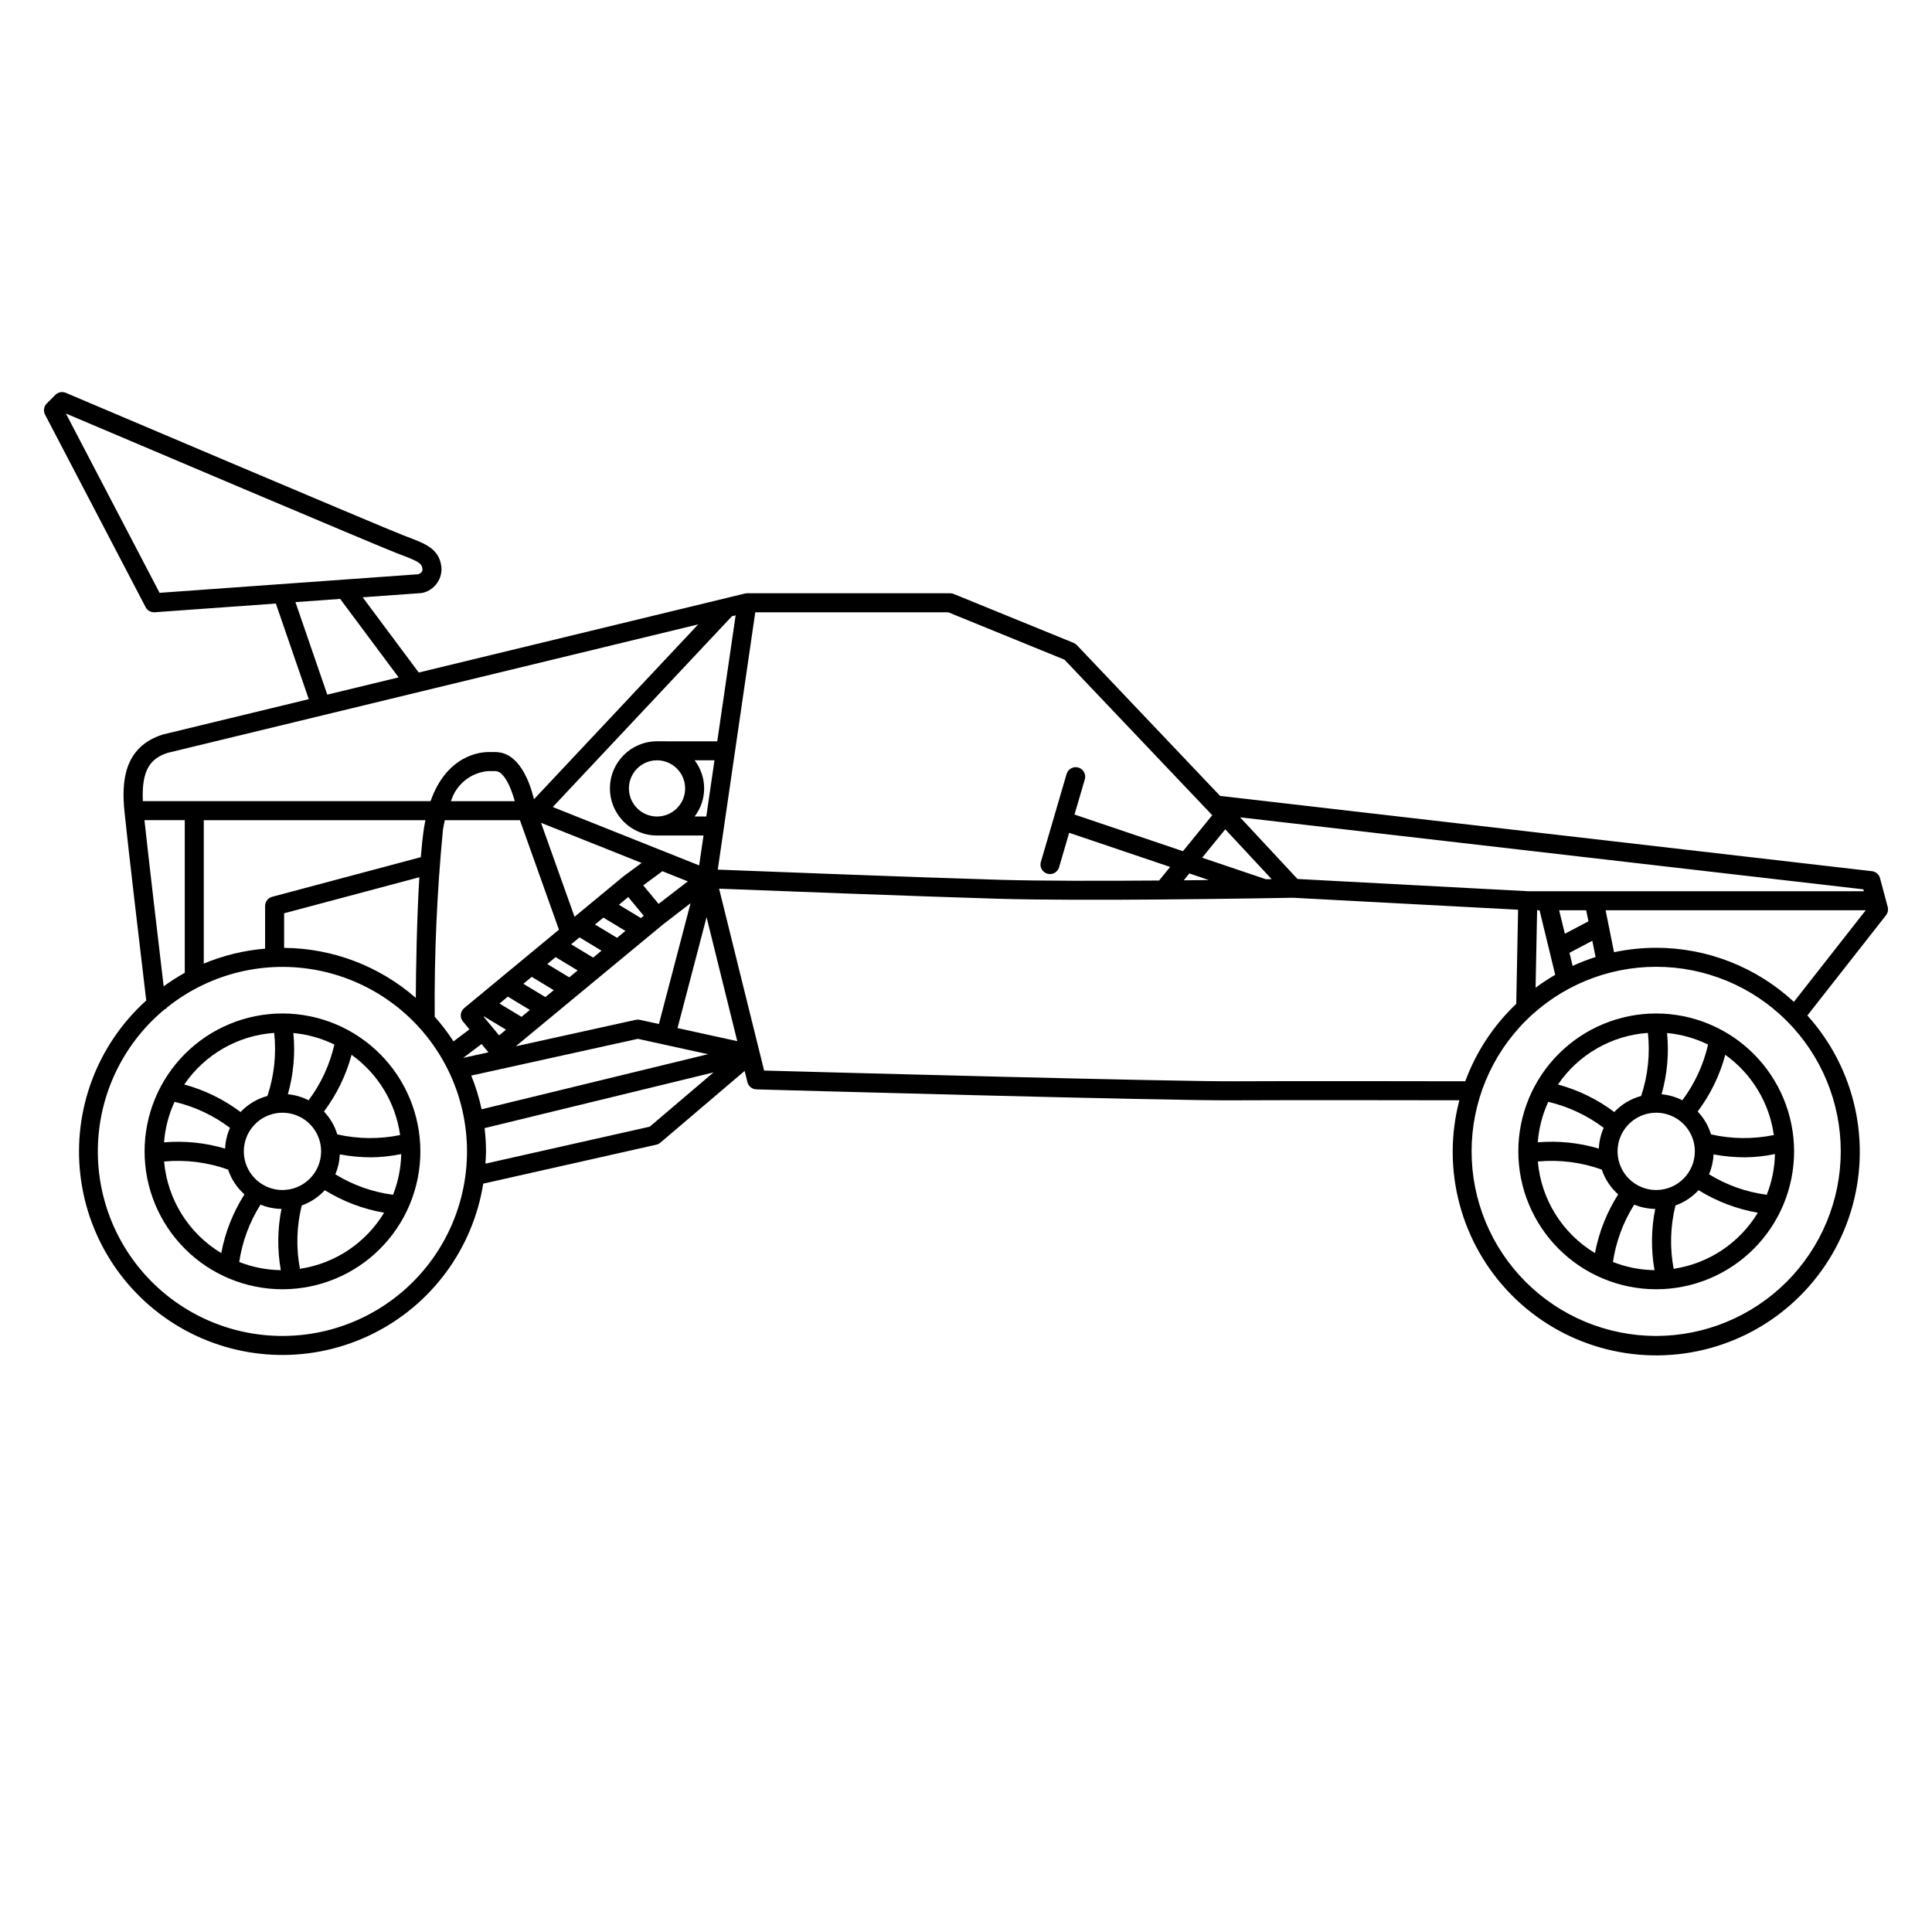<?xml version="1.0" encoding="UTF-8"?>
<!-- Uploaded to: SVG Repo, www.svgrepo.com, Generator: SVG Repo Mixer Tools -->
<svg fill="#000000" width="800px" height="800px" version="1.1" viewBox="144 144 512 512" xmlns="http://www.w3.org/2000/svg">
 <g>
  <path d="m582.91 412.58c-9.691 0-18.988 3.852-25.84 10.703-6.852 6.856-10.703 16.148-10.703 25.84s3.852 18.988 10.703 25.84c6.856 6.856 16.148 10.703 25.844 10.703 9.691 0 18.984-3.852 25.836-10.703 6.856-6.852 10.703-16.148 10.703-25.84-0.008-9.688-3.863-18.977-10.715-25.828s-16.141-10.707-25.828-10.715zm31.176 32.219c-5.5 1.125-11.176 1.066-16.648-0.172-0.688-2.269-1.898-4.348-3.535-6.066 3.375-4.496 5.856-9.598 7.316-15.027 7.023 5.023 11.676 12.711 12.867 21.266zm-31.438 19.574-0.004 0.004c-1.07 5.352-1.133 10.855-0.18 16.23-3.773-0.055-7.504-0.789-11.016-2.168 0.801-5.406 2.723-10.582 5.637-15.203 1.766 0.727 3.652 1.113 5.559 1.141zm0.266-5.012-0.004 0.004c-4.141-0.004-7.875-2.5-9.457-6.324-1.586-3.828-0.707-8.23 2.219-11.16 2.93-2.926 7.332-3.801 11.16-2.219 3.824 1.586 6.32 5.32 6.32 9.461-0.008 5.652-4.59 10.234-10.242 10.242zm-31.383-12.633h-0.004c0.277-3.715 1.223-7.352 2.781-10.734 5.32 1.254 10.32 3.602 14.688 6.894-0.773 1.734-1.211 3.602-1.289 5.5-5.242-1.559-10.73-2.121-16.18-1.66zm38.309-11.148-0.004 0.004c-1.715-0.879-3.578-1.418-5.496-1.594 1.496-5.269 1.988-10.773 1.453-16.227 3.777 0.352 7.461 1.387 10.863 3.055-1.215 5.344-3.539 10.375-6.82 14.766zm8.273 14.34h-0.004c2.754 0.52 5.547 0.781 8.348 0.785 2.66-0.035 5.316-0.324 7.922-0.867-0.078 3.695-0.812 7.348-2.168 10.785-5.422-0.707-10.637-2.555-15.297-5.426 0.711-1.672 1.117-3.461 1.195-5.277zm-17.398-32.191h-0.004c0.613 5.633 0.004 11.336-1.785 16.711-2.723 0.734-5.188 2.207-7.121 4.258-4.465-3.356-9.531-5.832-14.922-7.297 5.43-7.965 14.211-13.004 23.828-13.672zm-29.168 34.074-0.004 0.004c5.738-0.531 11.52 0.199 16.945 2.144 0.848 2.535 2.348 4.801 4.348 6.57-3.019 4.746-5.109 10.027-6.152 15.559-8.641-5.199-14.273-14.227-15.141-24.277zm35.992 28.445h-0.004c-1.047-5.566-0.883-11.293 0.484-16.789 2.336-0.832 4.438-2.223 6.113-4.051 4.805 2.984 10.141 5.012 15.711 5.977-4.852 8.027-13.031 13.477-22.309 14.863z"/>
  <path d="m644.26 384.34-2.031-7.617c-0.27-1-1.117-1.734-2.144-1.852l-172.75-19.953-37.961-39.961h-0.004c-0.246-0.262-0.543-0.465-0.875-0.598l-31.734-12.945v-0.004c-0.305-0.121-0.625-0.188-0.953-0.188h-53.824c-0.199 0.004-0.398 0.027-0.594 0.074l-86.418 20.93-14.859-19.938 15.473-1.113h0.004c0.172-0.012 0.344-0.039 0.512-0.086 3.191-0.793 5.277-3.863 4.844-7.121-0.699-4.555-4.195-5.879-9.031-7.711l-0.938-0.355c-5.231-1.992-88.691-37.438-89.535-37.797-0.949-0.398-2.039-0.184-2.766 0.539l-2.285 2.285c-0.781 0.777-0.961 1.969-0.453 2.945l26.656 51.035c0.438 0.832 1.297 1.352 2.234 1.352l0.18-0.008 32.098-2.309 8.723 25.34-38.723 9.379c-10.438 3.356-10.887 12.676-10.117 20.422 0.855 8.57 4.633 40.492 5.766 50.059-12.992 11.711-19.496 29.004-17.438 46.375 2.059 17.375 12.418 32.668 27.789 41.02 15.371 8.352 33.84 8.727 49.535 1 15.699-7.723 26.668-22.586 29.426-39.863l45.844-10.316c0.398-0.09 0.77-0.273 1.082-0.535l22.348-19.02 0.738 2.981v-0.004c0.273 1.102 1.242 1.883 2.375 1.914 1.105 0.031 110.42 3.106 127.29 2.894 14.277-0.078 48.402-0.023 59.004-0.004-4.812 18.379 0.395 37.934 13.715 51.48 13.316 13.547 32.777 19.09 51.234 14.59 18.461-4.496 33.188-18.371 38.781-36.527s1.223-37.914-11.504-52.016l20.844-26.57h-0.004c0.488-0.625 0.656-1.441 0.453-2.203zm-61.355 10.832c-3.758 0.004-7.5 0.398-11.172 1.18l-2.234-11.129h68.941l-19.043 24.277h-0.004c-9.922-9.207-22.953-14.324-36.488-14.328zm-18.547-9.949 0.59 2.941-6.246 3.293-1.516-6.234zm-12.363 0 4.156 17.113h0.004c-1.801 1.035-3.539 2.18-5.207 3.418l0.402-20.531zm8.773 14.754-0.84-3.469 6.055-3.195 0.863 4.301c-2.07 0.664-4.102 1.453-6.078 2.359zm77.031-20.297 0.137 0.508-88.969-0.004-61.121-3.246-15.211-16.34zm-156.8-2.695-1.527 0.02-16.887-5.707 6.121-7.523zm-16.641 0.234c-2.141 0.023-4.352 0.051-6.652 0.074l1.48-1.82zm-38.266-58.402 38.195 40.203 0.004 0.008 0.953 1.023-7.75 9.523-28.738-9.715 2.731-9.328c0.387-1.336-0.379-2.734-1.711-3.121-1.336-0.391-2.731 0.375-3.121 1.707l-3.375 11.539-0.004 0.008v0.016l-3.434 11.734h-0.004c-0.391 1.336 0.375 2.731 1.711 3.121 1.332 0.391 2.731-0.375 3.121-1.707l2.668-9.129 26.758 9.047-2.93 3.598c-15.078 0.117-31.703 0.129-42.848-0.207-21.711-0.648-63.047-2.25-74.105-2.68l9.941-68.191h51.152zm-169.34 42.539c-0.117 0.594-0.25 1.156-0.348 1.789-0.352 2.25-0.641 5.008-0.891 8.016l-39.387 10.5c-1.102 0.293-1.871 1.289-1.871 2.434v11.312c-5.59 0.461-11.074 1.797-16.254 3.961v-38.012zm-37.457 24.676 35.836-9.555c-0.688 11.254-0.891 24.504-0.945 31.977v-0.004c-9.668-8.449-22.051-13.152-34.891-13.254zm42.09-22.105c0.141-0.91 0.305-1.762 0.488-2.566l19.91-0.004 10.344 29.02-25.113 20.777c-1.07 0.887-1.223 2.473-0.336 3.547l1.73 2.094-4.227 3.184h0.004c-1.496-2.305-3.16-4.492-4.984-6.543-0.129-16.531 0.598-33.059 2.184-49.512zm52.191 50.34v-0.004c-0.359-0.078-0.727-0.078-1.082 0l-31.816 7.016 39.047-32.309 7.281-5.609-8.387 32.008zm0.457-41.582-4.703 3.469 0.016 0.02c-0.039 0.027-0.086 0.035-0.125 0.066l-12.961 10.723-8.879-24.906zm4.496 10.855-4.066-4.914 5.078-3.746 6.738 2.688zm-17.336 14.23-5.836-3.523 2.215-1.832 5.836 3.523zm6.328-5.238-5.836-3.523 2.215-1.832 5.836 3.523zm7.07-5.848-0.738 0.613-5.836-3.523 2.473-2.047zm-23.348 10.965 5.836 3.523-2.215 1.832-5.836-3.523zm-6.328 5.231 5.836 3.523-2.215 1.832-5.84-3.519zm-6.332 5.238 5.836 3.523-2.215 1.832-5.832-3.523zm-6.328 5.234 5.836 3.523-1.828 1.512-4.102-4.961zm1.184 9.523-6.688 1.477 4.871-3.672zm57.734-62.492h-3.094v-0.004c3.367-4.391 3.367-10.496 0-14.891h5.266zm-5.606-7.445v-0.004c0 3.012-1.816 5.727-4.598 6.879s-5.984 0.516-8.113-1.613c-2.133-2.129-2.769-5.332-1.617-8.113 1.152-2.785 3.867-4.598 6.879-4.598 4.113 0.004 7.441 3.336 7.449 7.445zm8.512-12.484-15.957-0.004c-6.898 0-12.484 5.59-12.484 12.484 0 6.894 5.586 12.484 12.484 12.484h12.316l-1.156 7.922-38.793-15.473 47.48-50.559 0.98-0.238zm-70.566 15.863c1.344-4.422 5.246-7.582 9.852-7.973h1.902c2.254 0 4.141 4.281 5.152 7.973zm49.527 62.984 18.586 4.074-59.996 14.598c-0.652-3.051-1.57-6.043-2.746-8.934zm10.512-2.852 7.695-29.383 8.133 32.852zm-162.09-162.86c13.105 5.566 82.789 35.141 87.707 37.016l0.945 0.359c4.906 1.855 5.617 2.316 5.836 3.766 0.129 0.832-0.602 1.262-1.059 1.445l-68.605 4.93zm60.828 49.977 11.848-0.852 15.5 20.797-18.906 4.578zm-33.832 39.941 140.57-34.039-43.516 46.34c-1.07-4.406-3.898-12.504-10.238-12.504h-1.902c-1.992 0-10.945 0.742-15.27 13.012l-76.242-0.004c-0.414-8.609 2.273-11.406 6.602-12.805zm-6.176 17.844h10.68v40.453c-1.934 1.078-3.801 2.273-5.59 3.582-1.289-10.914-4.008-33.973-5.09-44.035zm36.562 136.69c-13.52 0.004-26.438-5.586-35.684-15.449-9.25-9.859-14.004-23.109-13.133-36.602 0.871-13.488 7.289-26.02 17.73-34.609l0.32-0.039-0.023-0.188 0.004 0.004c12.336-10.004 28.762-13.395 44.051-9.09 15.293 4.305 27.539 15.766 32.844 30.738 5.305 14.973 3.008 31.586-6.16 44.559-9.168 12.969-24.066 20.68-39.949 20.676zm97.344-55.461-43.551 9.801c0.066-1.082 0.164-2.156 0.164-3.258-0.012-2.059-0.137-4.117-0.379-6.16l60.664-14.762zm155.51-12.031c-15.57 0.145-110.46-2.441-125.2-2.84l-1.254-5.066v-0.008l-0.004-0.008-10.676-43.117c11.855 0.461 52.227 2.019 73.602 2.66 11.488 0.348 28.758 0.324 44.184 0.199h0.012l0.008-0.004c17.824-0.145 33.148-0.43 34.27-0.449l59.668 3.168-0.488 24.945c-6.019 5.715-10.645 12.734-13.512 20.52-8.297-0.016-45.535-0.086-60.609 0zm111.2 67.492h0.004c-12.973 0-25.414-5.156-34.59-14.332-9.172-9.172-14.324-21.613-14.324-34.586s5.156-25.414 14.328-34.59c9.176-9.172 21.617-14.324 34.59-14.324s25.414 5.152 34.586 14.324c9.176 9.176 14.328 21.617 14.328 34.59-0.012 12.969-5.172 25.402-14.344 34.574s-21.605 14.328-34.574 14.344z"/>
  <path d="m218.86 412.58c-9.691 0-18.988 3.848-25.84 10.703-6.852 6.852-10.703 16.148-10.703 25.84s3.852 18.988 10.703 25.84c6.852 6.852 16.148 10.703 25.84 10.703 9.691 0 18.988-3.852 25.84-10.703 6.856-6.852 10.703-16.148 10.703-25.84-0.012-9.688-3.863-18.977-10.715-25.828-6.852-6.852-16.141-10.703-25.828-10.715zm31.172 32.219c-5.496 1.125-11.172 1.066-16.648-0.172-0.688-2.269-1.898-4.344-3.531-6.066 3.375-4.496 5.859-9.598 7.316-15.027 7.023 5.023 11.672 12.715 12.863 21.266zm-31.438 19.574c-1.07 5.356-1.129 10.859-0.176 16.234-3.773-0.055-7.508-0.789-11.02-2.168 0.801-5.406 2.723-10.582 5.637-15.203 1.766 0.727 3.652 1.109 5.559 1.137zm0.266-5.012v0.004c-4.141 0-7.875-2.496-9.461-6.32-1.586-3.828-0.711-8.23 2.219-11.16 2.93-2.93 7.332-3.805 11.16-2.223 3.824 1.586 6.32 5.32 6.32 9.461-0.004 5.652-4.586 10.234-10.238 10.242zm-31.383-12.629c0.277-3.719 1.219-7.356 2.781-10.738 5.32 1.254 10.324 3.602 14.688 6.894-0.77 1.738-1.207 3.606-1.289 5.504-5.242-1.559-10.73-2.121-16.18-1.66zm38.309-11.148h-0.004c-1.711-0.879-3.574-1.418-5.492-1.594 1.496-5.269 1.988-10.773 1.457-16.227 3.773 0.352 7.457 1.387 10.863 3.055-1.215 5.348-3.543 10.375-6.828 14.766zm8.273 14.336h-0.004c2.754 0.52 5.547 0.781 8.348 0.785 2.664-0.035 5.32-0.324 7.926-0.867-0.078 3.695-0.812 7.348-2.168 10.785-5.426-0.707-10.641-2.559-15.297-5.426 0.711-1.672 1.113-3.461 1.191-5.277zm-17.395-32.191c0.613 5.637 0.004 11.336-1.793 16.711-2.719 0.734-5.184 2.207-7.117 4.258-4.465-3.356-9.531-5.832-14.922-7.297 5.43-7.965 14.211-13.004 23.832-13.672zm-29.172 34.078c5.738-0.527 11.52 0.203 16.949 2.144 0.848 2.531 2.344 4.797 4.344 6.566-3.019 4.75-5.109 10.031-6.148 15.562-8.645-5.199-14.273-14.223-15.145-24.273zm35.996 28.441c-1.051-5.566-0.887-11.293 0.477-16.789 2.34-0.832 4.438-2.223 6.117-4.051 4.805 2.984 10.141 5.012 15.711 5.973-4.852 8.031-13.027 13.48-22.305 14.867z"/>
 </g>
</svg>